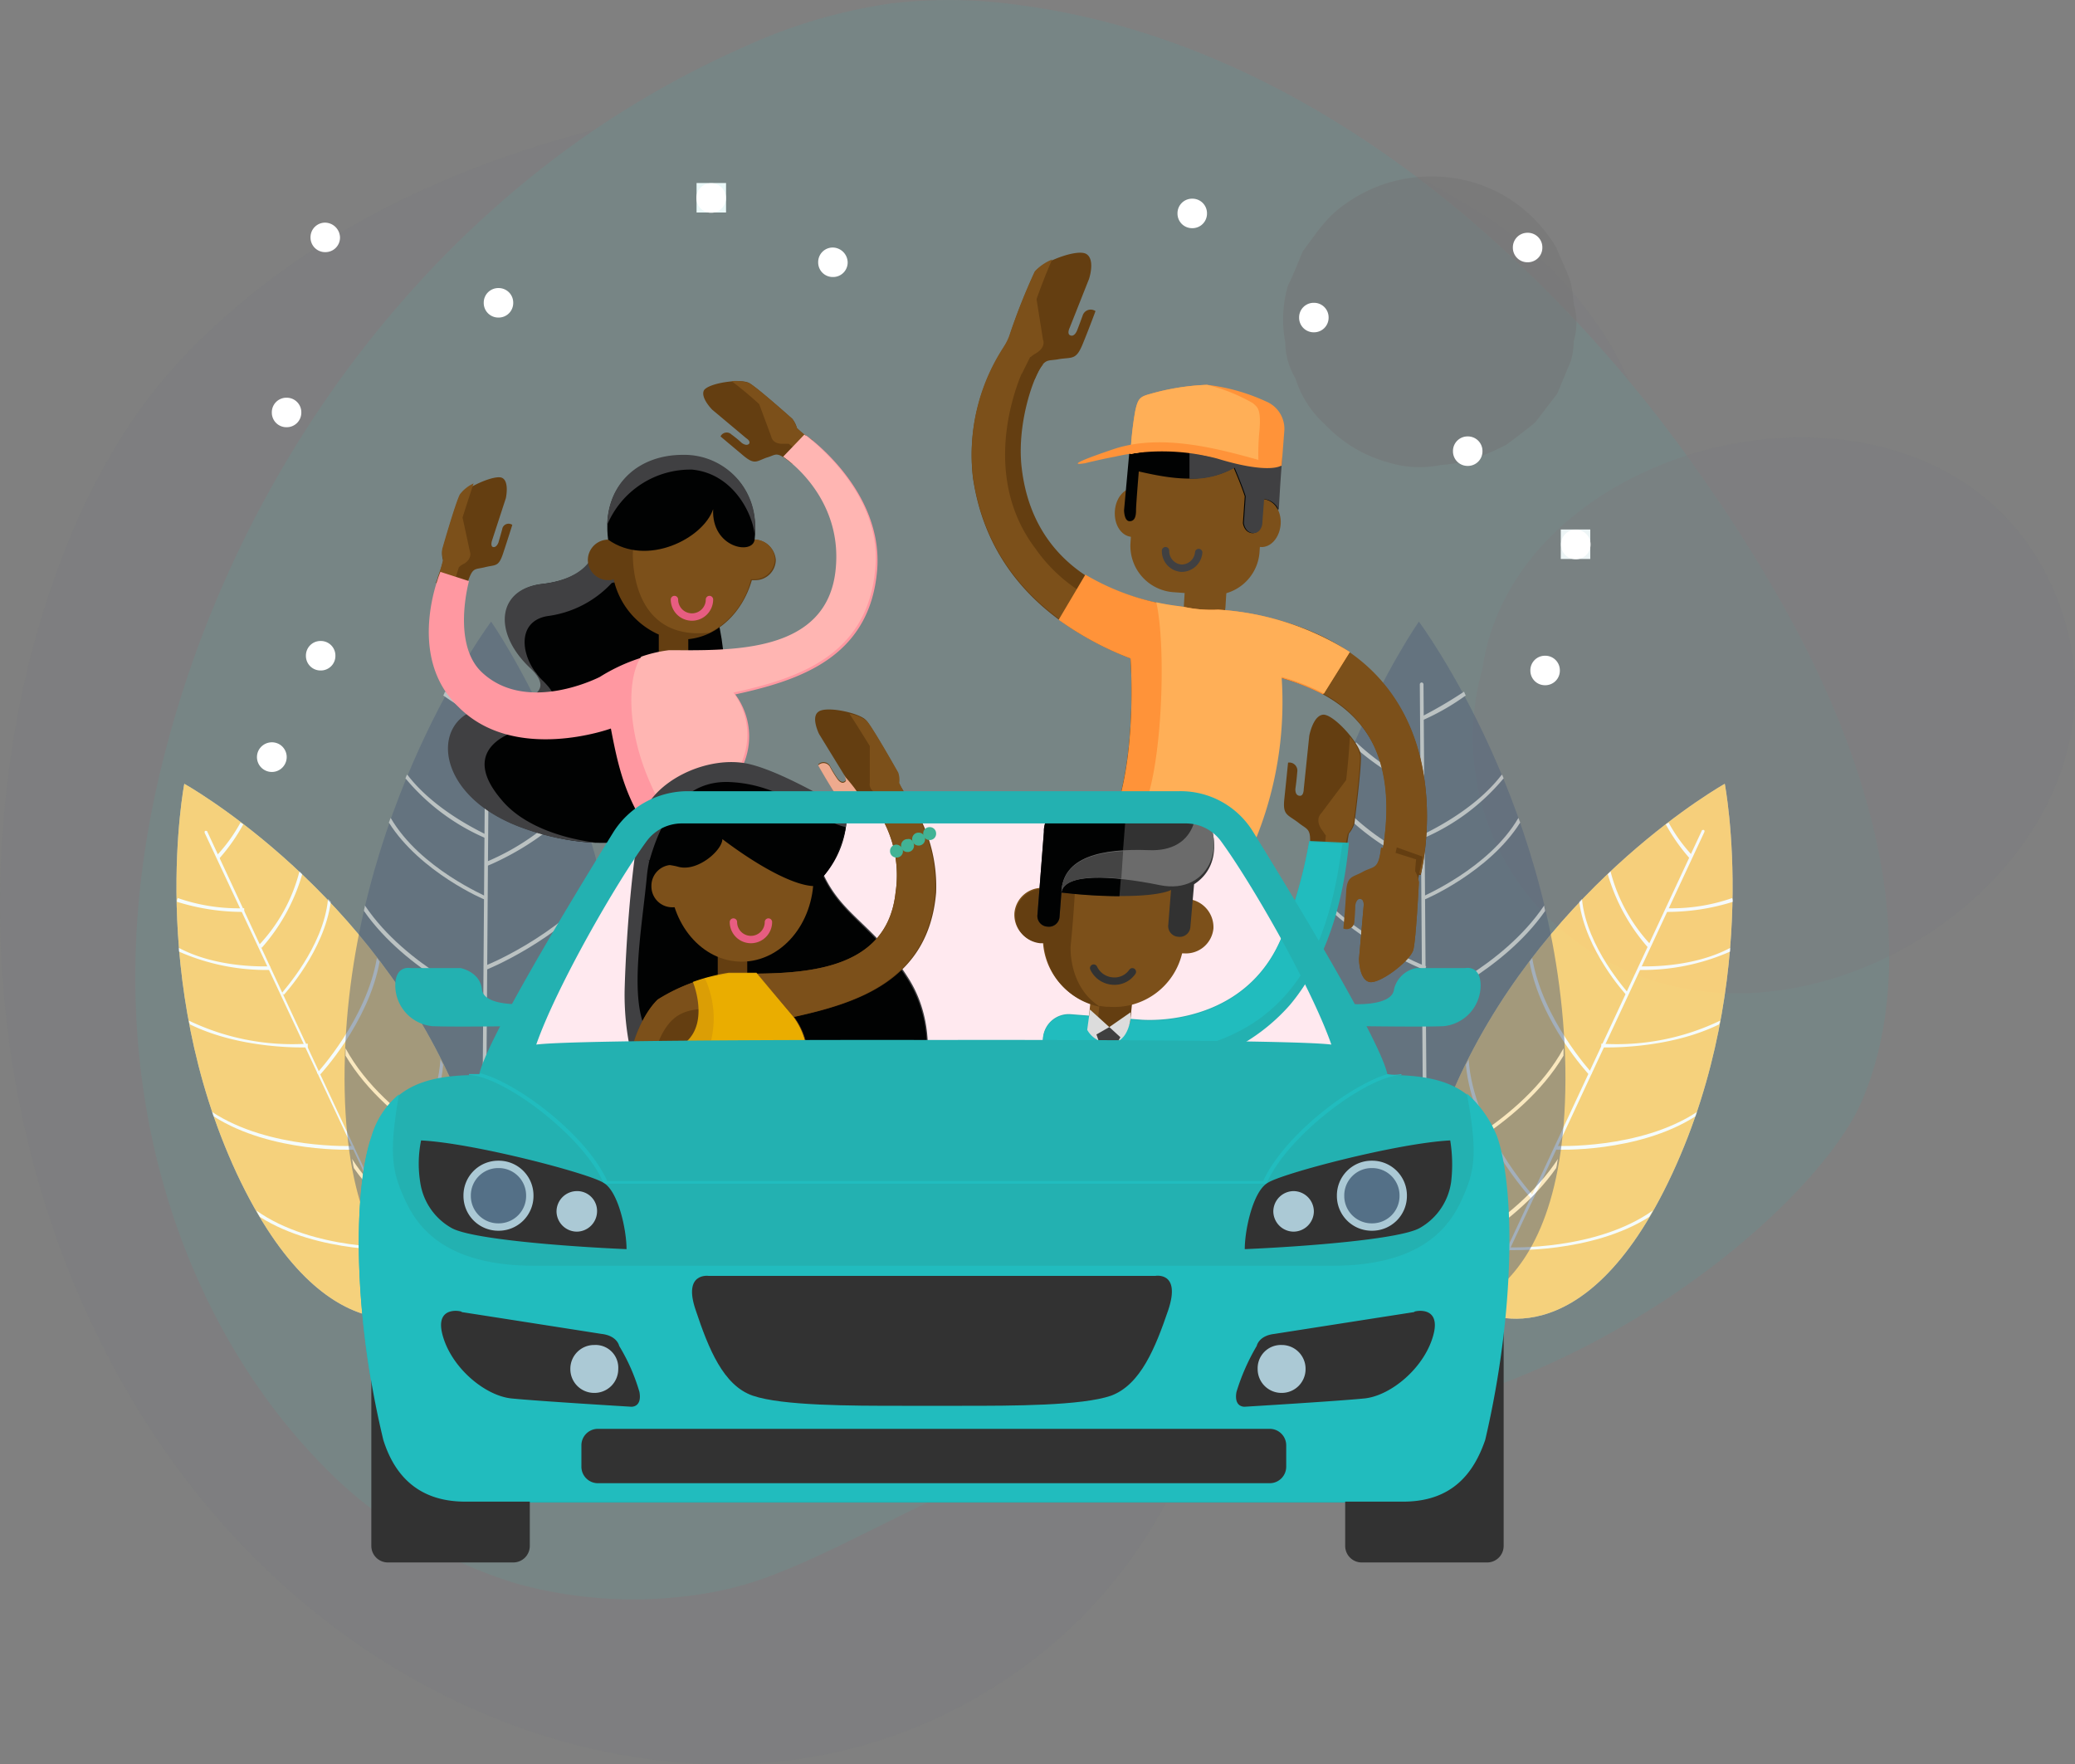 <svg xmlns="http://www.w3.org/2000/svg" xmlns:xlink="http://www.w3.org/1999/xlink" width="225.217" height="191.465" viewBox="0 0 225.217 191.465"><rect x="0" y="0" width="225.217" height="191.465" fill="#808080" stroke="none"/><defs><linearGradient id="a" x1="-428.426" y1="0.4" x2="-427.668" y2="-0.584" gradientUnits="objectBoundingBox"><stop offset="0" stop-color="#fab746"/><stop offset="1" stop-color="#fa0"/></linearGradient><linearGradient id="b" x1="-369.014" y1="0.4" x2="-368.256" y2="-0.584" xlink:href="#a"/></defs><g transform="translate(1066.604 -1590.938)"><path d="M-894,1648.4v3.2h-3.2v-3.2Z" fill="#fff"/><path d="M-991,1610.8h3.2v3.2H-991Z" fill="#fff"/><path d="M-1046.6,1676s-4.1,21.2,5.7,42.3c9.9,21.1,20.9,14.9,20.9,14.9s11.9-4.5,2.1-25.6S-1046.6,1676-1046.6,1676Z" fill="#fff"/><path d="M-879.4,1676s4.1,21.2-5.7,42.3-20.9,14.9-20.9,14.9-11.9-4.5-2.1-25.6C-898.2,1686.5-879.4,1676-879.4,1676Z" fill="#fff"/><g opacity="0.09"><path d="M-987.4,1782.4a54.323,54.323,0,0,0,29.5-8.9,52.647,52.647,0,0,0,17.7-19.2,28.259,28.259,0,0,0,2.7-7.4c3-12,2.7-27.6,11.4-38.3,10.8-13.2,35.8-28.6,39.5-56.3,1.1-8-1-16.4-5-23.6a42.9,42.9,0,0,0-13.8-14.3,78.8,78.8,0,0,0-29.8-11.7,145.184,145.184,0,0,0-18.6-2.2,162.409,162.409,0,0,0-38.1,2.3c-19.1,3.4-38,10.8-52,24.1a57.068,57.068,0,0,0-8.5,9.9,73.242,73.242,0,0,0-7.3,14.2,99.018,99.018,0,0,0-5.6,21.2c-3.9,25.2.9,52.1,15,73.8C-1034.3,1770.6-1009.4,1782.6-987.4,1782.4Z" fill="#51617a" opacity="0.5"/><path d="M-1032.4,1749.1a49.432,49.432,0,0,0,21.9,13.7,47.653,47.653,0,0,0,21.9.8,37.752,37.752,0,0,0,6.3-1.9c10-3.9,20.1-10.8,31-12.9,13.5-2.6,25.9-1.7,38.2-4.7,25.5-6.4,44.4-24.2,48.5-33.5,3.3-7.6,3.6-16.2,2.4-24.4-1.6-10.2-5.5-19.8-10.5-28.9a161.522,161.522,0,0,0-9.6-15.2,146.9,146.9,0,0,0-24.5-27.1c-14-12-30.8-21.1-49.1-23.5a53.908,53.908,0,0,0-13.9-.2,58.058,58.058,0,0,0-16.2,4.8,102.958,102.958,0,0,0-20.1,11.8c-21.6,16.3-37.1,40.8-43.3,67.6C-1057.1,1708.9-1045.9,1734.9-1032.4,1749.1Z" fill="#21bcbe"/><path d="M-844,1654.3c-12.4-26.8-57.9-17-61.7,9.2a27.418,27.418,0,0,0,11,30.2C-870.7,1710.3-830.8,1682.9-844,1654.3Z" fill="#51617a" opacity="0.5"/><path d="M-922.9,1636.9l.4.4a14.748,14.748,0,0,0,6.5,3.8,11.446,11.446,0,0,0,5.8.3,16.588,16.588,0,0,0,2.2-.3,10.351,10.351,0,0,0,1.2-.3,29.542,29.542,0,0,0,3.7-1.6c.3-.2,2.9-2.2,3.1-2.4.8-1,1.6-2.1,2.4-3.1l1.5-3.6a7.612,7.612,0,0,0,.3-2.1,7.154,7.154,0,0,0,0-4.1,14.943,14.943,0,0,0-.3-2.2c-.3-1.1-1.2-2.9-1.6-3.9a15.813,15.813,0,0,0-5.6-5.6,15.573,15.573,0,0,0-7.9-2.1,15.769,15.769,0,0,0-8.2,2.2c-3,1.8-3.7,3.1-5.8,5.9-.5,1.2-1,2.5-1.6,3.7a13.045,13.045,0,0,0-.3,6.2,7.655,7.655,0,0,0,1.1,3.9A11.094,11.094,0,0,0-922.9,1636.9Zm6.9-23.8c.1,0,.1,0,.2-.1h0C-915.8,1613.1-915.9,1613.1-916,1613.1Z" opacity="0.5"/></g><g opacity="0.5"><path d="M-879.4,1676s4.1,21.2-5.7,42.3-20.9,14.9-20.9,14.9-11.9-4.5-2.1-25.6C-898.2,1686.5-879.4,1676-879.4,1676Z" fill="url(#a)"/><path d="M-906.1,1733.4c.1,0,.2,0,.2-.1l24.3-52.1c0-.1,0-.2-.1-.2s-.2,0-.2.1l-24.3,52.1C-906.3,1733.3-906.2,1733.4-906.1,1733.4Z" fill="#fff"/><path d="M-887.7,1693.8a20.686,20.686,0,0,1-4.4-8l.3-.3a18.228,18.228,0,0,0,4.4,8Z" fill="#fff"/><path d="M-883.2,1684.1a20.049,20.049,0,0,1-2.6-3.7c.1-.1.2-.1.3-.2a17.261,17.261,0,0,0,2.6,3.6Z" fill="#fff"/><path d="M-890.1,1698.9c-.1-.1-4.4-4.8-5.1-10.1l.3-.3c.5,5.3,5,10.1,5,10.2Z" fill="#fff"/><path d="M-900.4,1721c-.1-.1-6.4-6.9-7.1-14.5l.3-.6c.5,7.7,7,14.8,7.1,14.9Z" fill="#fff"/><path d="M-904,1728.9l-.3.2c-.1-.1-5.6-6.1-6.9-13.1.1-.3.1-.6.2-.8C-909.9,1722.5-904.1,1728.9-904,1728.9Z" fill="#fff"/><path d="M-894.1,1707.6c-.1-.1-5.3-5.7-6.5-12.3.1-.1.2-.3.3-.4,1.1,6.6,6.4,12.4,6.5,12.5Z" fill="#fff"/><path d="M-878.5,1688.8a23.745,23.745,0,0,1-7.3,1.1v-.4a20.033,20.033,0,0,0,7.2-1.1A.756.756,0,0,1-878.5,1688.8Z" fill="#fff"/><path d="M-888.7,1696.2v-.4c.1,0,5.6.3,9.9-2v.4A23.476,23.476,0,0,1-888.7,1696.2Z" fill="#fff"/><path d="M-897.8,1715.7v-.4c.1,0,9.2.4,15.4-3.7-.1.2-.1.4-.2.5C-888.9,1716.1-897.7,1715.7-897.8,1715.7Z" fill="#fff"/><path d="M-902.9,1726.3c.1,0,9.5.4,15.7-4-.1.2-.3.5-.4.7-6.3,4-15.3,3.6-15.4,3.6Z" fill="#fff"/><path d="M-879.9,1701.7c0,.1-.1.3-.1.4-5.7,2.8-12.7,2.5-12.8,2.5v-.4A25.923,25.923,0,0,0-879.9,1701.7Z" fill="#fff"/></g><g opacity="0.5"><path d="M-912.6,1658.4s-14.8,21-14.4,48.9c.4,27.8,15.5,26.4,15.5,26.4s15.2,1,14.8-26.9C-897.2,1679-912.6,1658.4-912.6,1658.4Z" fill="#51617a"/><path d="M-911.8,1734a.215.215,0,0,1-.2-.2l-.5-68.6a.215.215,0,0,1,.2-.2.215.215,0,0,1,.2.2l.5,68.6A.215.215,0,0,1-911.8,1734Z" fill="#fff"/><path d="M-912.1,1681.9a23.306,23.306,0,0,0,8.7-6.5c-.1-.2-.1-.3-.2-.4-3.2,4.2-8.7,6.5-8.7,6.6Z" fill="#fff"/><path d="M-912.2,1669.1a25.55,25.55,0,0,0,4.7-2.7c-.1-.1-.1-.2-.2-.4a48.1,48.1,0,0,1-4.6,2.7Z" fill="#fff"/><path d="M-912.1,1688.6c.1,0,7.1-3,10.5-8.4-.1-.2-.1-.3-.2-.5-3.2,5.5-10.4,8.5-10.5,8.6Z" fill="#fff"/><path d="M-911.9,1717.7c.1,0,10.3-4.3,15-12.2v-.8c-4.4,8.1-15,12.6-15.1,12.6Z" fill="#fff"/><path d="M-911.9,1728.1l.2.4c.1,0,9.1-3.8,14-10.8.1-.3.1-.7.2-1C-902.3,1724-911.8,1728.1-911.9,1728.1Z" fill="#fff"/><path d="M-912.1,1700c.1,0,8.6-3.6,13.2-10.2,0-.2-.1-.4-.1-.6-4.5,6.7-13.1,10.3-13.2,10.3Z" fill="#fff"/><path d="M-919.7,1671.9a29.13,29.13,0,0,0,7.4,4.8l.2-.4a25,25,0,0,1-7.3-4.8C-919.5,1671.6-919.6,1671.8-919.7,1671.9Z" fill="#fff"/><path d="M-912.2,1684.9l.2-.4a26.164,26.164,0,0,1-9.8-7.1c-.1.2-.1.3-.2.5A26.117,26.117,0,0,0-912.2,1684.9Z" fill="#fff"/><path d="M-912,1710.6l.2-.4c-.1,0-10.2-4.1-14.9-11.7a1.952,1.952,0,0,1-.1.7C-921.9,1706.7-912.2,1710.6-912,1710.6Z" fill="#fff"/><path d="M-911.8,1724.7c-.1,0-10.6-4.3-15.1-12.1,0,.3.1.6.1,1,4.9,7.5,14.8,11.5,14.9,11.6Z" fill="#fff"/><path d="M-924.6,1686.6c0,.2-.1.3-.1.5,4.8,5.9,12.6,9.1,12.7,9.1l.2-.4C-912,1695.8-919.9,1692.6-924.6,1686.6Z" fill="#fff"/></g><g opacity="0.5"><path d="M-1046.6,1676s-4.1,21.2,5.7,42.3c9.9,21.1,20.9,14.9,20.9,14.9s11.9-4.5,2.1-25.6S-1046.6,1676-1046.6,1676Z" fill="url(#b)"/><path d="M-1019.8,1733.4c-.1,0-.2,0-.2-.1l-24.4-52c0-.1,0-.2.1-.2s.2,0,.2.1l24.3,52.2Z" fill="#fff"/><path d="M-1038.2,1693.8a20.686,20.686,0,0,0,4.4-8l-.3-.3a18.229,18.229,0,0,1-4.4,8Z" fill="#fff"/><path d="M-1042.8,1684.1a20.049,20.049,0,0,0,2.6-3.7c-.1-.1-.2-.1-.3-.2a17.258,17.258,0,0,1-2.6,3.6Z" fill="#fff"/><path d="M-1035.8,1698.9c.1-.1,4.4-4.8,5.1-10.1l-.3-.3c-.5,5.3-5,10.1-5,10.2Z" fill="#fff"/><path d="M-1025.6,1721c.1-.1,6.4-6.9,7.1-14.5l-.3-.6c-.5,7.7-7,14.8-7.1,14.9Z" fill="#fff"/><path d="M-1022,1728.9l.3.2c.1-.1,5.6-6.1,6.9-13.1-.1-.3-.1-.6-.2-.8C-1016,1722.5-1021.9,1728.9-1022,1728.9Z" fill="#fff"/><path d="M-1031.9,1707.6c.1-.1,5.3-5.7,6.5-12.3-.1-.1-.2-.3-.3-.4-1.1,6.6-6.4,12.4-6.5,12.5Z" fill="#fff"/><path d="M-1047.4,1688.8a23.745,23.745,0,0,0,7.3,1.1v-.4a20.033,20.033,0,0,1-7.2-1.1A.755.755,0,0,0-1047.4,1688.8Z" fill="#fff"/><path d="M-1037.3,1696.2v-.4c-.1,0-5.6.3-9.9-2v.4A23.476,23.476,0,0,0-1037.3,1696.2Z" fill="#fff"/><path d="M-1028.2,1715.7v-.4c-.1,0-9.2.4-15.4-3.7.1.2.1.4.2.5C-1037.1,1716.1-1028.3,1715.7-1028.2,1715.7Z" fill="#fff"/><path d="M-1023.1,1726.3c-.1,0-9.5.4-15.7-4,.1.2.3.5.4.7,6.3,4,15.3,3.6,15.4,3.6Z" fill="#fff"/><path d="M-1046.1,1701.7c0,.1.1.3.1.4,5.7,2.8,12.7,2.5,12.8,2.5v-.4A25.923,25.923,0,0,1-1046.1,1701.7Z" fill="#fff"/></g><g opacity="0.5"><path d="M-1013.3,1658.4s14.8,21,14.4,48.9c-.4,27.8-15.5,26.4-15.5,26.4s-15.2,1-14.8-26.9C-1028.8,1679-1013.3,1658.4-1013.3,1658.4Z" fill="#51617a"/><path d="M-1014.2,1734a.215.215,0,0,0,.2-.2l.5-68.6a.215.215,0,0,0-.2-.2.215.215,0,0,0-.2.2l-.5,68.6A.215.215,0,0,0-1014.2,1734Z" fill="#fff"/><path d="M-1013.9,1681.9a23.306,23.306,0,0,1-8.7-6.5c.1-.2.1-.3.2-.4,3.2,4.2,8.7,6.5,8.7,6.6Z" fill="#fff"/><path d="M-1013.8,1669.1a25.55,25.55,0,0,1-4.7-2.7c.1-.1.1-.2.2-.4a48.1,48.1,0,0,0,4.6,2.7Z" fill="#fff"/><path d="M-1013.9,1688.6c-.1,0-7.1-3-10.5-8.4.1-.2.1-.3.2-.5,3.2,5.5,10.4,8.5,10.5,8.6Z" fill="#fff"/><path d="M-1014.1,1717.7c-.1,0-10.3-4.3-15-12.2v-.8c4.4,8.1,15,12.6,15.1,12.6Z" fill="#fff"/><path d="M-1014,1728.1l-.2.4c-.1,0-9.1-3.8-14-10.8-.1-.3-.1-.7-.2-1C-1023.7,1724-1014.2,1728.1-1014,1728.1Z" fill="#fff"/><path d="M-1013.9,1700c-.1,0-8.6-3.6-13.2-10.2,0-.2.1-.4.1-.6,4.5,6.7,13.1,10.3,13.2,10.3Z" fill="#fff"/><path d="M-1006.3,1671.9a29.13,29.13,0,0,1-7.4,4.8l-.2-.4a25,25,0,0,0,7.3-4.8C-1006.4,1671.6-1006.4,1671.8-1006.3,1671.9Z" fill="#fff"/><path d="M-1013.7,1684.9l-.2-.4a26.164,26.164,0,0,0,9.8-7.1c.1.2.1.3.2.5C-1007.6,1682.5-1013.7,1684.9-1013.7,1684.9Z" fill="#fff"/><path d="M-1013.9,1710.6l-.2-.4c.1,0,10.2-4.1,14.9-11.7a1.952,1.952,0,0,0,.1.7C-1004.1,1706.7-1013.8,1710.6-1013.9,1710.6Z" fill="#fff"/><path d="M-1014.2,1724.7c.1,0,10.6-4.3,15.1-12.1,0,.3-.1.6-.1,1-4.9,7.5-14.8,11.5-14.9,11.6Z" fill="#fff"/><path d="M-1001.3,1686.6c0,.2.1.3.1.5-4.8,5.9-12.6,9.1-12.7,9.1l-.2-.4C-1014,1695.8-1006.1,1692.6-1001.3,1686.6Z" fill="#fff"/></g><g transform="translate(11 11)"><path d="M-968.2,1617a21.3,21.3,0,0,0-3.8,14.8c1.5,10.2,8.5,16.2,17.1,19.6,0,0,1.2,16.1-4.4,21.3,18,2.9,15.9,2.6,15.9,2.6a39.585,39.585,0,0,0,4.8-21.8c6.1,1.7,14.2,5.9,10.9,21.1,3.7.2,4.3.3,4.3.3s6.7-26.1-22-28.7a14.1,14.1,0,0,1-3.7-.3c-2.9-.3-16-1.8-17.6-15.1-.6-4.8,1.3-10.2,2.3-11.3Z" fill="#643e11"/><path d="M-946.2,1644.5l-4.1-.3a5.038,5.038,0,0,1-4.6-5.4l.6-8.9a4.936,4.936,0,0,1,5.3-4.6l4.1.3a5.038,5.038,0,0,1,4.6,5.4l-.6,8.9a5.006,5.006,0,0,1-5.3,4.6" fill="#7c501a"/><path d="M-938.6,1636.8c-.1,1.5-1.1,2.6-2.2,2.5s-1.9-1.3-1.8-2.8,1.1-2.6,2.2-2.5c1,.1,1.9,1.4,1.8,2.8" fill="#7c501a"/><path d="M-952.6,1635.7c-.1,1.5-1.1,2.6-2.2,2.5s-1.9-1.3-1.8-2.8,1.1-2.6,2.2-2.5,1.9,1.4,1.8,2.8" fill="#7c501a"/><path d="M-947.5,1639.9a1.863,1.863,0,0,1-1.9,1.7,1.863,1.863,0,0,1-1.7-1.9" fill="none" stroke="#404042" stroke-linecap="round" stroke-width="0.8"/><path d="M-938.3,1626.4c-.2,2.7-.6,8.9-.6,8.9a1.937,1.937,0,0,0-1.6-1.2l-.2,2.7s-.1,1-1,1c-.9-.1-1-1.1-1-1.1l.2-2.9s-.3-1-1.2-3.1c-3.2,1.8-6.8,1.2-10.3.4,0,0-.3,3.6-.3,4.2s-.1,1.2-.7,1.2-.6-1.2-.6-1.2l.2-2.2.4-4.4,16.7-2.3" fill="#010202"/><path d="M-947,1647.9h0a2.239,2.239,0,0,1-2.1-2.4l.1-1.6c0-.2.2-.4.4-.3l3.8.3c.2,0,.4.2.3.4l-.1,1.6a2.247,2.247,0,0,1-2.4,2" fill="#7c501a"/><path d="M-923.4,1674.8s6.7-26.1-22-28.7a14.1,14.1,0,0,1-3.7-.3,26.887,26.887,0,0,1-9.4-2.7l-.5,1.8a17.153,17.153,0,0,1-6.2-5.4c-6.6-8.7-1.3-19.5-1.3-19.5l1.3.4a3.581,3.581,0,0,1,.6-1.1l-3.6-2.4a21.3,21.3,0,0,0-3.8,14.8c1.5,10.2,8.5,16.2,17.1,19.6,0,0,1.2,16.1-4.4,21.3,18,2.9,15.9,2.6,15.9,2.6a39.585,39.585,0,0,0,4.8-21.8c5.8,1.6,13.2,5.4,11.1,18.6" fill="#7c501a"/><path d="M-965.3,1621.1c1.1-2.5,1.3-1.9,2.7-2.2,1.4-.2,1.8.1,2.5-1.6s1.4-3.6,1.4-3.6a.915.915,0,0,0-1.4.5c-.4,1.1-.6,1.6-.6,1.6s-.3.8-.8.5c-.3-.2,0-.8,0-.8l2.1-5.3s.7-2.1-.3-2.7-4.9.9-5.6,2a62.486,62.486,0,0,0-2.7,6.8,3.248,3.248,0,0,0,.1,1.3,4.028,4.028,0,0,1-.4,1.2Z" fill="#643e11"/><path d="M-964.4,1616.8s.4.8-.8,1.5c-.5.3-.5.4-.6.4l-.9,1.8-2.5-1.8c.3-.7.9-1.6,1.2-2.5a68.269,68.269,0,0,1,2.7-6.8,5.145,5.145,0,0,1,1.9-1.3c-.9,2-1.7,4.3-1.7,4.3Z" fill="#7c501a"/><path d="M-981.9,1668.7c-1.3-2.1-1.3-1.6-2.6-1.7-1.3,0-1.6.4-2.5-1.1-.9-1.4-1.8-3-1.8-3a.8.8,0,0,1,1.3.2,12.629,12.629,0,0,0,.8,1.3s.4.6.8.3c.3-.2-.1-.7-.1-.7l-2.7-4.4s-.9-1.8-.1-2.4c.8-.7,4.5.1,5.2.9s3.4,5.6,3.4,5.6a2.814,2.814,0,0,1,.1,1.1c.1.3,1.4,2.3,1.4,2.3Z" fill="#643e11"/><path d="M-926.2,1672.9l-1.3-.9c2.3-13.8-6.3-16.6-7.7-17.4-1.2-.7.7-2.2.7-2.2s4.6,1.4,7.6,7.1.7,13.4.7,13.4" fill="#7c501a"/><path d="M-983.2,1664.9s-.2.8.9,1.2a1.433,1.433,0,0,0,.7.2l.9,1.5,1.8-1a10.662,10.662,0,0,1-1.1-1.9,2.532,2.532,0,0,0-.1-1.1s-2.7-4.8-3.4-5.6a4.272,4.272,0,0,0-1.9-.8c1.1,1.7,2.2,3.5,2.2,3.5v4Z" fill="#7c501a"/><path d="M-931.1,1650.7a30.242,30.242,0,0,0-14.3-4.6,14.1,14.1,0,0,1-3.7-.3,26.007,26.007,0,0,1-10.7-3.5l-2.9,4.9a34.32,34.32,0,0,0,7.8,4.2s1.2,16.1-4.4,21.3c18,2.9,15.9,2.6,15.9,2.6a39.585,39.585,0,0,0,4.8-21.8,24.231,24.231,0,0,1,4.6,1.8Z" fill="#ff9339"/><path d="M-923.9,1673.2s-.1.9-.1,1.3a3.141,3.141,0,0,1,.4,1.2s-.3,6.1-.6,7.3-3.7,3.8-4.8,3.5-1.1-2.5-1.1-2.5l.5-5.7s.1-.7-.3-.8c-.5-.1-.6.7-.6.7s0,.6-.1,1.7a.848.848,0,0,1-1.2.8s.2-2,.3-3.9.7-1.6,1.9-2.3c1.2-.6,1.6-.2,1.9-2.6Z" fill="#7c501a"/><path d="M-927.1,1676.1s-.6-.7.3-1.6c.4-.4.4-.5.4-.7,0-.1.4-1.9.4-1.9l2.8,1c-.1.8-.4,1.8-.5,2.7a65.153,65.153,0,0,1-.6,7.3,4.863,4.863,0,0,1-1.4,1.8c.3-2.2.4-4.6.4-4.6Z" fill="#643e11"/><path d="M-938.3,1626.4c-.1,1.1-.1,2.4-.2,4.1-.2,2.5-.3,4.8-.3,4.8a1.937,1.937,0,0,0-1.6-1.2l-.2,2.7s-.1,1-1,1c-.9-.1-1-1.1-1-1.1l.2-2.9s-.3-1-1.2-3.1a9.376,9.376,0,0,1-4.9,1.2V1627Z" fill="#404042"/><path d="M-931.1,1650.7a30.242,30.242,0,0,0-14.3-4.6,14.1,14.1,0,0,1-3.7-.3c-.6-.1-1.7-.2-3-.5,1.3,5.9.4,22.2-2.4,23.6-.8-.3-1.5-.5-2-.7a10.638,10.638,0,0,1-2.7,4.4c18,2.9,15.9,2.6,15.9,2.6a39.585,39.585,0,0,0,4.8-21.8,24.231,24.231,0,0,1,4.6,1.8Z" fill="#ffaf57"/><path d="M-978,1666.4h30l7.9,9.4,10.1,19.7h-92.2l11.8-22.6s.6-4.9,10.8-4.9a162.628,162.628,0,0,0,21.6-1.6" fill="#ffe9ef"/><path d="M-935.5,1672.5c.3-2.8-.1-2.4-1.2-3.3-1.2-.9-1.7-.8-1.5-2.6.2-1.9.4-3.9.4-3.9a.875.875,0,0,1,1,1c-.1,1.2-.2,1.8-.2,1.8s-.1.8.5.8c.4,0,.4-.7.4-.7l.6-5.8s.4-2.2,1.5-2.3,4,3.1,4.1,4.4-.7,7.4-.7,7.4a2.97,2.97,0,0,1-.6,1.1,17.831,17.831,0,0,0-.3,3Z" fill="#643e11"/><path d="M-934.2,1668.2s-.7.6,0,1.7c.3.4.4.6.5.7l-.2,2,2.3.3a8.074,8.074,0,0,1,.3-2.5,2.969,2.969,0,0,0,.6-1.1s.8-6.1.7-7.4a4.035,4.035,0,0,0-1.1-2c-.1,2.3-.4,4.7-.4,4.7Z" fill="#7c501a"/><path d="M-935.5,1671.2a50.208,50.208,0,0,1-2.9,10.2c-3.4,8.6-12,9.4-15.3,9.2h0l-7.7-.6a2.8,2.8,0,0,0-3,2.6l-.6,8a2.8,2.8,0,0,0,2.6,3l10,.8a2.8,2.8,0,0,0,3-2.6l.5-6.2a20.808,20.808,0,0,0,11.3-6.6c4.7-5.6,6-13.1,6.4-17.6Z" fill="#23b1b1"/><path d="M-931.9,1671.5l-3.6-.2a50.208,50.208,0,0,1-2.9,10.2c-3.4,8.6-12,9.4-15.3,9.2h0l-7.7-.6a2.8,2.8,0,0,0-3,2.6l-.6,8a2.8,2.8,0,0,0,2.6,3l10,.8s.5-3.5.9-10.3c16.3-1.6,18.5-15.1,19.6-22.7" fill="#21bcbe"/><path d="M-954.9,1690.5a2.31,2.31,0,0,1-2.4,2.1,2.23,2.23,0,0,1-2-2.4l.023-.356.177-2.744,4.5.4Z" fill="#643e11"/><path d="M-959.4,1690.2a2.353,2.353,0,0,0,1.8,2.4,2.669,2.669,0,0,1-.8-2.3l.2-2.1.6-.8-.7-.2-.8-.1Z" fill="#7c501a"/><path d="M-948.7,1677.5h0v-.6a7.643,7.643,0,0,0-6.9-8.1h-.3a7.643,7.643,0,0,0-8.1,6.9v.6h-.3a3,3,0,0,0-3.2,2.7,3,3,0,0,0,2.7,3.2h.4a7.513,7.513,0,0,0,6.9,7h.3a7.569,7.569,0,0,0,7.9-5.8h.2a3,3,0,0,0,3.2-2.7,3.073,3.073,0,0,0-2.8-3.2" fill="#7c501a"/><path d="M-963.9,1675.8v.6h-.3a3,3,0,0,0-3.2,2.7,3,3,0,0,0,2.7,3.2h.4a7.539,7.539,0,0,0,6.1,6.9c-3.5-2.2-3.2-6.6-3.2-6.6s.3-2.8.5-6.5l-2.7-1.8a3.34,3.34,0,0,0-.3,1.5" fill="#643e11"/><path d="M-962.4,1676.8l-.2,2.6a1.155,1.155,0,0,1-1.3,1.1,1.155,1.155,0,0,1-1.1-1.3l.7-9s-.2-2.8,3.2-2.5,8.4.7,8.4.7,5.4.4,4.6-2c2.5,2.6,3.5,7.3.1,9.5l-.4,4.6a1.155,1.155,0,0,1-1.3,1.1,1.155,1.155,0,0,1-1.1-1.3l.3-3.8c.1,0-2,1.3-11.9.3" fill="#323232"/><path d="M-955.4,1668.2c-1.7-.1-3.9-.3-5.7-.5-3.4-.3-3.2,2.5-3.2,2.5l-.7,9a1.155,1.155,0,0,0,1.1,1.3,1.155,1.155,0,0,0,1.3-1.1l.2-2.6a55.491,55.491,0,0,0,6.3.4Z" fill="#010202"/><path d="M-954.7,1685.4a2.345,2.345,0,0,1-2.2,1,2.471,2.471,0,0,1-2-1.4" fill="none" stroke="#323232" stroke-linecap="round" stroke-width="0.8"/><path d="M-954.9,1689.8l-2.3,1.6-2.1-1.9-.3,2.2a2.713,2.713,0,0,0,2.3,1.4c1.8.2,2.3-1.8,2.4-2.6v-.7Z" fill="#dcdcdc"/><path d="M-957.2,1691.4l1.2,1.1-.9,1.6-1.1-.2-.6-1.7Z" fill="#3f3f3f"/><path d="M-956.9,1694.1l.3,1.4-2.2-.2.8-1.4Z" fill="#3f3f3f"/><path d="M-948,1666.4c.6,1.6.2,6-4.9,5.8s-9.4.7-9.5,4.6c.3-2.1,5.3-1.9,10.7-.8s8-4.8,3.7-9.6" fill="#6b6b6b"/><path d="M-955.7,1672.3c-3.8.2-6.6,1.4-6.7,4.5.2-1.5,2.9-1.9,6.5-1.5Z" fill="#444"/><path d="M-1027,1643.6c.7-2.2.8-1.8,2-2.1s1.5,0,2-1.5,1-3.1,1-3.1a.7.7,0,0,0-1.1.5l-.4,1.4s-.2.6-.6.5c-.3-.1-.1-.7-.1-.7l1.5-4.6s.4-1.8-.4-2.2-4.1,1.1-4.6,2-1.9,5.9-1.9,5.9a2.355,2.355,0,0,0,.1,1.1,22.341,22.341,0,0,1-.8,2.4Z" fill="#643e11"/><path d="M-1026.6,1639.8s.3.7-.6,1.3a1.891,1.891,0,0,0-.6.4l-.5,1.6-1.8-.5a13.605,13.605,0,0,0,.6-2,2.332,2.332,0,0,1-.1-1.1s1.4-4.9,1.9-5.9a3.907,3.907,0,0,1,1.5-1.2c-.6,1.8-1.2,3.7-1.2,3.7Z" fill="#7c501a"/><path d="M-991.6,1630.3c-1.8-1.5-1.7-1-2.8-.7-1.1.4-1.3.8-2.5-.2s-2.5-2.1-2.5-2.1a.741.741,0,0,1,1.2-.2,11.546,11.546,0,0,1,1.1.9s.5.4.8.1c.2-.3-.3-.6-.3-.6l-3.7-3.1s-1.3-1.3-.9-2.1c.5-.8,4-1.3,4.9-.8s4.7,3.9,4.7,3.9a2.8,2.8,0,0,1,.5,1,20.224,20.224,0,0,0,1.9,1.6Z" fill="#643e11"/><path d="M-993.9,1627.3s.1.8,1.2.8h.7l1.3,1,1.3-1.4a10.22,10.22,0,0,1-1.7-1.3,4.337,4.337,0,0,0-.5-1s-3.8-3.4-4.7-3.9a4.991,4.991,0,0,0-1.9-.2,38.527,38.527,0,0,1,3,2.5Z" fill="#7c501a"/><path d="M-1013.1,1640s-.6,2.7-5.5,3.3c-4.9.5-5.5,5.2-1.4,9.1,4.1,3.8-3.9,3.9-5.9,4.6-4.9,1.6-4.2,9.6,5.4,12.9,9.5,3.3,16.4.7,19.3-3.1,2.8-3.8,2.8-14.7,1.5-19.6-1.5-4.8-9.4-10.2-13.4-7.2" fill="#010202"/><path d="M-1023.2,1666.7c-4-4.7-.6-7,2.9-7.8s4-2.8,1.6-5.1-3-6.4.5-7a11.538,11.538,0,0,0,7-3.6l7.1-1.5c-2.9-2.3-6.7-3.4-9.1-1.7,0,0-.6,2.7-5.5,3.3-4.9.5-5.5,5.2-1.4,9.1,4.1,3.8-3.9,3.9-5.9,4.6-4.9,1.6-4.2,9.6,5.4,12.9a26.1,26.1,0,0,0,7.8,1.5c-4.1-.5-8.2-2-10.4-4.7" fill="#404042"/><path d="M-995.7,1638.5h0c-.8-4.3-3.9-7.6-7.8-7.6-3.8,0-7,3.3-7.7,7.6h-.4a2.22,2.22,0,0,0-2.2,2.2,2.22,2.22,0,0,0,2.2,2.2,1.268,1.268,0,0,0,.6-.1,8.6,8.6,0,0,0,4.9,6v2.5a1.579,1.579,0,0,0,1.6,1.6,1.579,1.579,0,0,0,1.6-1.6v-2c3.2-.3,5.9-2.9,6.9-6.4h.4a2.22,2.22,0,0,0,2.2-2.2,2.38,2.38,0,0,0-2.3-2.2" fill="#643e11"/><path d="M-995.7,1638.5h0c-.8-4.3-3.9-7.6-7.8-7.6-3.2,0-6,2.3-7.2,5.6l.8.1,1,3c-.1,1.4,0,9.9,8.3,9a8.746,8.746,0,0,0,4.5-5.8h.4a2.22,2.22,0,0,0,2.2-2.2,2.2,2.2,0,0,0-2.2-2.1" fill="#7c501a"/><path d="M-1000.6,1645a1.9,1.9,0,0,1-1.9,1.9,1.9,1.9,0,0,1-1.9-1.9" fill="none" stroke="#e75d81" stroke-linecap="round" stroke-width="0.8"/><path d="M-1011.3,1659c1,5.2,2,9.9,7.9,15.4l8.5-1.3s-3.2-7.1-1.9-10.5a7.652,7.652,0,0,0-1-7.3c6.8-1.5,14.6-3.9,15.4-13.5.7-8.7-7.7-14.6-7.7-14.6l-2.3,2.4s6.5,4.2,5.7,12.2c-.9,9.3-11.6,8.8-18.1,8.8a19.473,19.473,0,0,0-7.7,2.8s-7.9,4.1-12.8-.5c-3.3-3.1-1.4-9.9-1.4-9.9l-3.1-1s-3.9,9.1,2,14.7c6.1,6.1,16.5,2.3,16.5,2.3" fill="#ff98a1"/><path d="M-1000.2,1635.2c-1.1,3.2-7.2,6.3-11.4,3.3-.7-5.5,2.9-9.1,8.1-9.1,4.8,0,8.4,3.8,7.8,9.1-.2,1.7-4.7.9-4.5-3.3" fill="#010202"/><path d="M-1002.5,1630.9c4.3.4,6.5,4.5,6.8,7a7.684,7.684,0,0,0-7.8-8.6c-4.7,0-8.1,3-8.2,7.6a9.794,9.794,0,0,1,9.2-6" fill="#404042"/><path d="M-990.3,1627.1l-2.3,2.4s6.5,4.2,5.7,12.2c-.9,9.3-11.6,8.8-18.1,8.8a14.278,14.278,0,0,0-3,.7c-1.5,2.1-1.7,7.9,1.1,14,3,6.7,5.5,7.5,5.5,7.5l-2.5,1.2.3.3,8.5-1.3s-3.2-7.1-1.9-10.5a7.652,7.652,0,0,0-1-7.3c6.8-1.5,14.6-3.9,15.4-13.5.8-8.5-7.7-14.5-7.7-14.5" fill="#ffb5b2"/><path d="M-1008.1,1669.4c-.7,2.8-1.5,10.9-1.7,17.7s2.1,12.9,4.3,14.1,27.2-.2,27.2-.2,3.6-8.1-.7-14.9-8.3-6.9-10.2-14a7.672,7.672,0,0,0-8.6-6Z" fill="#404042"/><path d="M-994.9,1701.7c7.6-.1,16.5-.6,16.5-.6s3.6-8.1-.7-14.9-8.3-6.9-10.2-14.1c-1.8-7.2-10.7,29.7-5.6,29.6" fill="#010202"/><path d="M-985.8,1669.7c-3.4-.7-6.6-4.7-12.8-4.9s-8.5,6.8-8.8,10.3c-.7,7.3-2.8,17.4,2.5,18.9s23.9.1,23.9.1,1.2-4.7-5.5-10.5a8.539,8.539,0,0,1-2.7-7.5,11.924,11.924,0,0,0,3.4-6.4" fill="#010202"/><path d="M-998.1,1687.9h0a1.579,1.579,0,0,1-1.6-1.6v-2.7h3.2v2.7a1.58,1.58,0,0,1-1.6,1.6" fill="#643e11"/><path d="M-989.3,1675.1c0,5.1-3.5,9.2-7.8,9.2s-7.8-4.1-7.8-9.2,3.5-9.2,7.8-9.2,7.8,4.1,7.8,9.2" fill="#7c501a"/><path d="M-994.2,1680a1.9,1.9,0,0,1-1.9,1.9,1.9,1.9,0,0,1-1.9-1.9" fill="none" stroke="#e75d81" stroke-linecap="round" stroke-width="0.8"/><path d="M-981.9,1668.7a12.6,12.6,0,0,1,1.5,8.1c-1,9.3-11.6,8.8-18.1,8.8a19.473,19.473,0,0,0-7.7,2.8s-6.1,5.2-2.5,21h3.3a31.144,31.144,0,0,1,.5-15.4c1,5.2,2,9.9,7.9,15.4l8.5-1.3s-3.2-7.1-1.9-10.5a7.652,7.652,0,0,0-1-7.3c6.8-1.5,14.6-3.9,15.4-13.5a16.535,16.535,0,0,0-2.8-9.9" fill="#643e11"/><path d="M-978.9,1666.9l-3,1.8a12.6,12.6,0,0,1,1.5,8.1c-1,9.3-11.6,8.8-18.1,8.8a19.473,19.473,0,0,0-7.7,2.8s-6.1,5.2-2.5,21h2.1a32.8,32.8,0,0,1,.1-15.4c1.4-4.3,3.4-4.5,5.8-4.6l.9,3.5a75.206,75.206,0,0,1-1.7,11.4,25,25,0,0,0,4.4,5.1l8.5-1.3s-3.2-7.1-1.9-10.5a7.652,7.652,0,0,0-1-7.3c6.8-1.5,14.6-3.9,15.4-13.5a16.534,16.534,0,0,0-2.8-9.9" fill="#7c501a"/><path d="M-1002.3,1676.1a2.263,2.263,0,0,1-2.3,2.3,2.263,2.263,0,0,1-2.3-2.3,2.263,2.263,0,0,1,2.3-2.3,2.263,2.263,0,0,1,2.3,2.3" fill="#7c501a"/><path d="M-1004,1674c2.1.6,4.8-1.8,4.8-3,3.7,2.8,7.6,5,9.9,5.1a10.326,10.326,0,0,0,3.6-8.3c-1-.3-6.5-3.8-10.4-4.8-4.6-1.2-11.3,1.9-12.1,6.6-.7,4.6,2,3.8,4.2,4.4" fill="#010202"/><path d="M-1007.1,1673.3c1-3.5,3.1-8.6,8.5-8.5,6.2.2,9.3,4.1,12.8,4.9a7.4,7.4,0,0,0,.1-2c-1-.3-6.5-3.8-10.4-4.8-4.6-1.2-11.3,1.9-12.1,6.6-.4,2.6.1,3.7,1.1,3.8" fill="#404042"/><path d="M-984.5,1667.1c-1.3,0-1.6.4-2.5-1.1-.9-1.4-1.8-3-1.8-3a.8.8,0,0,1,1.3.2,12.629,12.629,0,0,0,.8,1.3s.4.6.8.3c.3-.2-.1-.7-.1-.7S-983.2,1667.1-984.5,1667.1Z" fill="#eeaa8e"/><path d="M-985.8,1669.7a18.162,18.162,0,0,1-1.1,3.3,14.115,14.115,0,0,0,1.1-3.3" fill="#404042"/><path d="M-991.5,1690.3a7.652,7.652,0,0,1,1,7.3c-1.3,3.4,1.9,10.5,1.9,10.5l-8.5,1.3c-5.9-5.5-6.9-10.2-7.9-15.4,5.1-1.5,2.6-7.5,2.6-7.5a21.162,21.162,0,0,1,3.9-1h3Z" fill="#db9e05"/><path d="M-994.4,1709l5.8-.9s-3.2-7.1-1.9-10.5a7.652,7.652,0,0,0-1-7.3l-4-4.7h-3s-1.5.3-2.6.5a10.382,10.382,0,0,1,.3,8,38.723,38.723,0,0,0,6.4,14.9" fill="#eaad00"/><path d="M-979.6,1672.3a.683.683,0,0,1-.7.7.684.684,0,0,1-.7-.7.683.683,0,0,1,.7-.7.751.751,0,0,1,.7.7" fill="#41b395"/><path d="M-978.4,1671.7a.683.683,0,0,1-.7.7.684.684,0,0,1-.7-.7.683.683,0,0,1,.7-.7c.4-.1.7.3.7.7" fill="#41b395"/><path d="M-977.2,1671a.683.683,0,0,1-.7.7.684.684,0,0,1-.7-.7.684.684,0,0,1,.7-.7.683.683,0,0,1,.7.7" fill="#41b395"/><path d="M-976,1670.4a.683.683,0,0,1-.7.7.684.684,0,0,1-.7-.7.684.684,0,0,1,.7-.7.683.683,0,0,1,.7.7" fill="#41b395"/><path d="M-988.6,1700.7h3.2" fill="#010202"/><path d="M-976.2,1692.8s-38.7-.1-43.2.5c2.2-6.3,8.7-17.6,12-22.1a4.736,4.736,0,0,1,3.8-1.9h54.7a4.736,4.736,0,0,1,3.8,1.9c3.3,4.5,9.8,15.8,12,22.1-4.5-.6-43.1-.5-43.1-.5m60.9,10.6c-1.9-5.5-5.7-6.8-11.7-6.8-.7-3.6-9.9-18.8-14.6-26.4a9.222,9.222,0,0,0-8-4.4H-1003a9.575,9.575,0,0,0-8,4.4c-4.7,7.6-13.9,22.8-14.6,26.4-6,0-9.8,1.3-11.7,6.8s-2.1,18.8,1.3,32.9c1.1,3.5,3.5,6.7,8.9,6.7h101.8c5.4,0,7.7-3.2,8.9-6.7,3.2-14.1,3-27.4,1.1-32.9" fill="#23b1b1"/><path d="M-1021.9,1749.5h-13.6a1.793,1.793,0,0,1-1.8-1.8v-24.6a1.793,1.793,0,0,1,1.8-1.8h13.6a1.793,1.793,0,0,1,1.8,1.8v24.6a1.793,1.793,0,0,1-1.8,1.8" fill="#323232"/><path d="M-916.2,1749.5h-13.6a1.793,1.793,0,0,1-1.8-1.8v-24.6a1.793,1.793,0,0,1,1.8-1.8h13.6a1.793,1.793,0,0,1,1.8,1.8v24.6a1.793,1.793,0,0,1-1.8,1.8" fill="#323232"/><path d="M-923.9,1685h5.3s1.7-.4,1.7,1.9a4.452,4.452,0,0,1-4,4.4c-2.1.1-8.9,0-8.9,0l-1.1-2.4s4.4.3,4.6-1.6a3.059,3.059,0,0,1,2.4-2.3" fill="#23b1b1"/><path d="M-1027.6,1685h-5.4s-1.7-.4-1.7,1.9a4.452,4.452,0,0,0,4,4.4c2.1.1,8.9,0,8.9,0l1.1-2.4s-4.4.3-4.6-1.6-2.3-2.3-2.3-2.3" fill="#23b1b1"/><path d="M-927,1696.5c-4.3,1.3-11.3,6.8-13.5,11.6h-71.2c-2.2-4.9-9.6-10.6-13.8-11.7v.1h-1.2v.1c3.7.1,12.4,6.6,14.6,11.7l.1.1h71.8l.1-.1c2.3-5.2,10.9-11.6,14.6-11.7v-.1a3.788,3.788,0,0,1-1.5,0h0" fill="#21bcbe"/><path d="M-1031.9,1703.7c5.8.3,18.3,3.6,19.8,4.6,1.6.9,2.5,5.1,2.5,7.2-6.9-.3-16.9-1.1-19-2.3a6.817,6.817,0,0,1-3.4-5,12.654,12.654,0,0,1,.1-4.5" fill="#323232"/><path d="M-1020.1,1709.7a3.372,3.372,0,0,1-3.4,3.4,3.372,3.372,0,0,1-3.4-3.4,3.372,3.372,0,0,1,3.4-3.4,3.372,3.372,0,0,1,3.4,3.4" fill="#547087"/><path d="M-1020.1,1709.7a3.372,3.372,0,0,1-3.4,3.4,3.372,3.372,0,0,1-3.4-3.4,3.372,3.372,0,0,1,3.4-3.4A3.372,3.372,0,0,1-1020.1,1709.7Z" fill="none" stroke="#abc9d5" stroke-width="0.8"/><path d="M-1012.8,1711.4a2.22,2.22,0,0,1-2.2,2.2,2.22,2.22,0,0,1-2.2-2.2,2.22,2.22,0,0,1,2.2-2.2,2.156,2.156,0,0,1,2.2,2.2" fill="#abc9d5"/><path d="M-920.2,1703.7c-5.8.3-18.3,3.6-19.8,4.6-1.6.9-2.5,5.1-2.5,7.2,6.9-.3,16.9-1.1,19-2.3a6.817,6.817,0,0,0,3.4-5,16.17,16.17,0,0,0-.1-4.5" fill="#323232"/><path d="M-932.1,1709.7a3.372,3.372,0,0,0,3.4,3.4,3.372,3.372,0,0,0,3.4-3.4,3.372,3.372,0,0,0-3.4-3.4,3.372,3.372,0,0,0-3.4,3.4" fill="#547087"/><path d="M-932.1,1709.7a3.372,3.372,0,0,0,3.4,3.4,3.372,3.372,0,0,0,3.4-3.4,3.372,3.372,0,0,0-3.4-3.4A3.372,3.372,0,0,0-932.1,1709.7Z" fill="none" stroke="#abc9d5" stroke-width="0.8"/><path d="M-939.4,1711.4a2.22,2.22,0,0,0,2.2,2.2,2.22,2.22,0,0,0,2.2-2.2,2.22,2.22,0,0,0-2.2-2.2,2.219,2.219,0,0,0-2.2,2.2" fill="#abc9d5"/><path d="M-918.4,1698.6c1.1,5.9.9,8-.1,10.5-1.1,2.6-3.3,8.2-14.5,8.2h-86.6c-11.2,0-13.4-5.6-14.5-8.2-1-2.5-1.2-4.6-.2-10.4a9.26,9.26,0,0,0-3,4.6c-1.9,5.5-2.1,18.8,1.3,32.9,1.1,3.5,3.5,6.7,8.9,6.7h101.8c5.4,0,7.7-3.2,8.9-6.7,3.3-14.1,3.2-27.4,1.3-32.9a12.289,12.289,0,0,0-3.3-4.7" fill="#21bcbe"/><path d="M-1012.3,1724.7s-16.6-2.6-15.4-2.4-2.8-1.2-1.9,2.4,4.6,6.7,7.5,7c3,.3,13,.9,13,.9s1.2.1.9-1.6a20.879,20.879,0,0,0-2.2-5s-.2-1.1-1.9-1.3" fill="#323232"/><path d="M-1010.5,1728.5a2.582,2.582,0,0,1-2.6,2.6,2.582,2.582,0,0,1-2.6-2.6,2.582,2.582,0,0,1,2.6-2.6,2.467,2.467,0,0,1,2.6,2.6" fill="#abc9d5"/><path d="M-939.3,1724.7s16.6-2.6,15.4-2.4,2.8-1.2,1.9,2.4-4.6,6.7-7.5,7c-3,.3-13,.9-13,.9s-1.2.1-.9-1.6a23.057,23.057,0,0,1,2.2-5s.2-1.1,1.9-1.3" fill="#323232"/><path d="M-941.1,1728.5a2.582,2.582,0,0,0,2.6,2.6,2.582,2.582,0,0,0,2.6-2.6,2.582,2.582,0,0,0-2.6-2.6,2.521,2.521,0,0,0-2.6,2.6" fill="#abc9d5"/><path d="M-979.7,1732.5c-5.5,0-13,0-16.2-1.1s-4.8-5.1-6.2-9.3c-1.4-4.1,1.4-3.7,1.4-3.7h48.5s2.8-.5,1.4,3.7c-1.4,4.1-3,8.1-6.2,9.3-3.2,1.1-10.7,1.1-16.2,1.1Z" fill="#323232"/><path d="M-939.8,1740.9h-72.9a1.793,1.793,0,0,1-1.8-1.8v-2.3a1.793,1.793,0,0,1,1.8-1.8h72.9a1.793,1.793,0,0,1,1.8,1.8v2.3a1.793,1.793,0,0,1-1.8,1.8" fill="#323232"/><path d="M-1041.2,1651.1a1.579,1.579,0,0,1-1.6,1.6,1.579,1.579,0,0,1-1.6-1.6,1.579,1.579,0,0,1,1.6-1.6,1.58,1.58,0,0,1,1.6,1.6" fill="#fff"/><path d="M-985.6,1608.4a1.579,1.579,0,0,1-1.6,1.6,1.579,1.579,0,0,1-1.6-1.6,1.579,1.579,0,0,1,1.6-1.6,1.645,1.645,0,0,1,1.6,1.6" fill="#fff"/><path d="M-1021.9,1612.8a1.579,1.579,0,0,1-1.6,1.6,1.58,1.58,0,0,1-1.6-1.6,1.579,1.579,0,0,1,1.6-1.6,1.579,1.579,0,0,1,1.6,1.6" fill="#fff"/><path d="M-910.2,1606.8a1.579,1.579,0,0,1-1.6,1.6,1.579,1.579,0,0,1-1.6-1.6,1.579,1.579,0,0,1,1.6-1.6,1.579,1.579,0,0,1,1.6,1.6" fill="#fff"/><path d="M-946.6,1603.1a1.579,1.579,0,0,1-1.6,1.6,1.579,1.579,0,0,1-1.6-1.6,1.579,1.579,0,0,1,1.6-1.6,1.579,1.579,0,0,1,1.6,1.6" fill="#fff"/><g transform="translate(75.083 0.327)"><path d="M-1073.9,1601.1a1.579,1.579,0,0,1-1.6,1.6,1.579,1.579,0,0,1-1.6-1.6,1.579,1.579,0,0,1,1.6-1.6,1.579,1.579,0,0,1,1.6,1.6" fill="#fff"/></g><path d="M-908.3,1652.7a1.579,1.579,0,0,1-1.6,1.6,1.579,1.579,0,0,1-1.6-1.6,1.579,1.579,0,0,1,1.6-1.6,1.58,1.58,0,0,1,1.6,1.6" fill="#fff"/><path d="M-1044.9,1624.7a1.579,1.579,0,0,1-1.6,1.6,1.579,1.579,0,0,1-1.6-1.6,1.579,1.579,0,0,1,1.6-1.6,1.58,1.58,0,0,1,1.6,1.6" fill="#fff"/><path d="M-1047.3,1660.7a1.609,1.609,0,0,1,.6,2.2,1.609,1.609,0,0,1-2.2.6,1.609,1.609,0,0,1-.6-2.2,1.634,1.634,0,0,1,2.2-.6" fill="#fff"/><g transform="translate(212.33 55.327)"><path d="M-1117.3,1583.7a1.579,1.579,0,0,1-1.6,1.6,1.579,1.579,0,0,1-1.6-1.6,1.579,1.579,0,0,1,1.6-1.6,1.58,1.58,0,0,1,1.6,1.6" fill="#fff"/></g><path d="M-916.7,1628.9a1.579,1.579,0,0,1-1.6,1.6,1.579,1.579,0,0,1-1.6-1.6,1.579,1.579,0,0,1,1.6-1.6,1.579,1.579,0,0,1,1.6,1.6" fill="#fff"/><path d="M-933.4,1614.4a1.579,1.579,0,0,1-1.6,1.6,1.579,1.579,0,0,1-1.6-1.6,1.579,1.579,0,0,1,1.6-1.6,1.579,1.579,0,0,1,1.6,1.6" fill="#fff"/><path d="M-1040.7,1605.7a1.579,1.579,0,0,1-1.6,1.6,1.579,1.579,0,0,1-1.6-1.6,1.579,1.579,0,0,1,1.6-1.6,1.645,1.645,0,0,1,1.6,1.6" fill="#fff"/><path d="M-938.5,1630.5l.3-3.9a3.216,3.216,0,0,0-2-3.1,21.017,21.017,0,0,0-6.4-1.8,25.9,25.9,0,0,0-6.2,1c-1.1.3-1.3.5-1.6,1.9a36.848,36.848,0,0,0-.5,4.6l4-.7,8.7,1.8Z" fill="#ff9339"/><path d="M-940.9,1626.6c.2-2.4-.3-2.5-.7-2.9a18.939,18.939,0,0,0-5-2h0a25.9,25.9,0,0,0-6.2,1c-1.1.3-1.3.5-1.6,1.9a36.848,36.848,0,0,0-.5,4.6l4-.7,8.7,1.8,1.2.1a25.575,25.575,0,0,1,.1-3.8" fill="#ffaf57"/><path d="M-938.6,1630.5c-4.4-1.1-12-3.9-18.2-1.8s-3,1.5-3,1.5,1.6-.4,3.2-.7a23.281,23.281,0,0,1,11.1.2c3.9,1.2,6.1,1.2,6.9.8" fill="#ff9339"/><path d="M-923.9,1673.2s-.1.9-.1,1.3a3.141,3.141,0,0,1,.4,1.2s-.3,6.1-.6,7.3-3.7,3.8-4.8,3.5-1.1-2.5-1.1-2.5l.5-5.7s.1-.7-.3-.8c-.5-.1-.9-2.2.3-2.9,1.2-.6,1.6-.2,1.9-2.6Z" fill="#7c501a"/></g></g></svg>